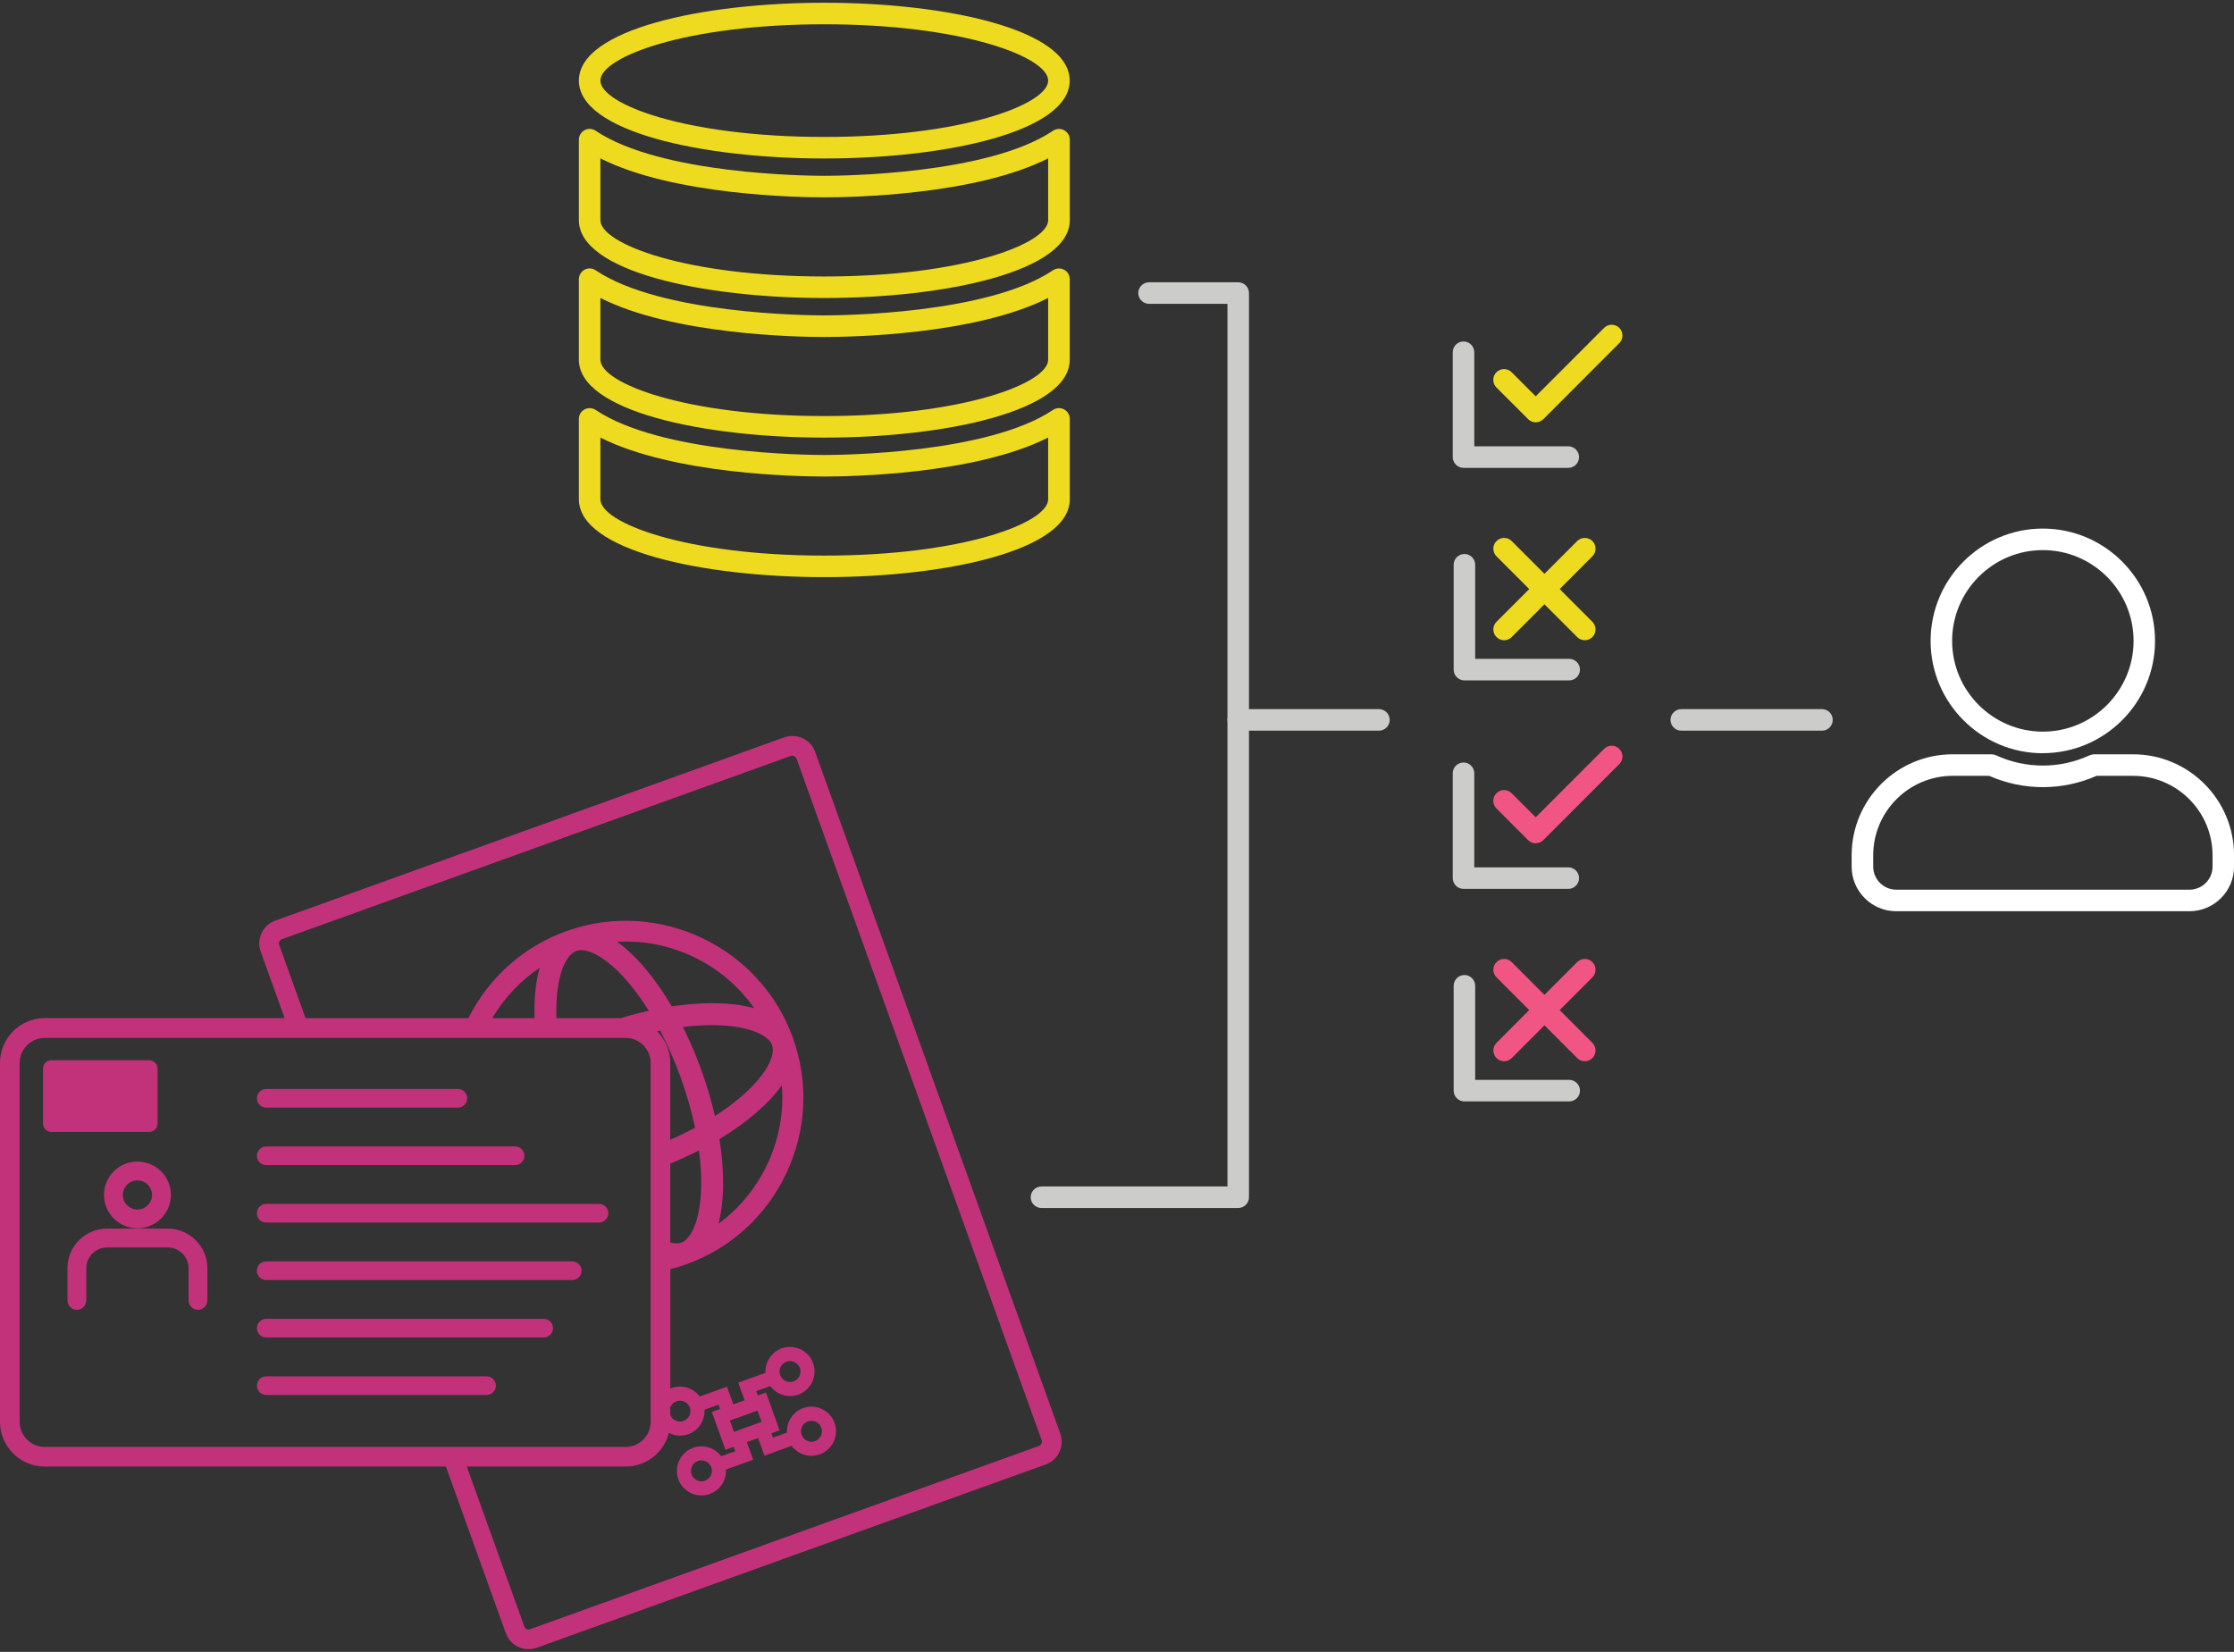 <svg width="407" height="301" viewBox="0 0 407 301" fill="none" xmlns="http://www.w3.org/2000/svg">
<rect x="0" y="0" width="407" height="301" fill="#333333" stroke="none"/>
<g clip-path="url(#clip0_164_418)">
<path d="M27.177 193.679H9.369C8.795 193.679 8.33 194.145 8.33 194.719V204.734C8.33 205.308 8.795 205.774 9.369 205.774H27.177C27.75 205.774 28.215 205.308 28.215 204.734V194.719C28.215 194.145 27.75 193.679 27.177 193.679Z" fill="#C2327B"/>
<path d="M27.177 206.255H9.369C8.526 206.255 7.84 205.568 7.84 204.724V194.719C7.84 193.876 8.526 193.189 9.369 193.189H27.177C28.019 193.189 28.705 193.876 28.705 194.719V204.724C28.705 205.568 28.019 206.255 27.177 206.255ZM9.369 194.17C9.065 194.17 8.82 194.415 8.82 194.719V204.724C8.82 205.028 9.065 205.274 9.369 205.274H27.177C27.48 205.274 27.725 205.028 27.725 204.724V194.719C27.725 194.415 27.48 194.17 27.177 194.17H9.369Z" fill="#C2327B"/>
<path d="M88.635 251.278H48.492C47.826 251.278 47.287 251.817 47.287 252.484C47.287 253.151 47.826 253.691 48.492 253.691H88.635C89.301 253.691 89.84 253.151 89.84 252.484C89.84 251.817 89.301 251.278 88.635 251.278Z" fill="#C2327B"/>
<path d="M88.644 254.182H48.502C47.561 254.182 46.807 253.416 46.807 252.485C46.807 251.553 47.571 250.788 48.502 250.788H88.644C89.585 250.788 90.34 251.553 90.34 252.485C90.34 253.416 89.576 254.182 88.644 254.182ZM48.502 251.769C48.1 251.769 47.787 252.092 47.787 252.485C47.787 252.877 48.11 253.201 48.502 253.201H88.644C89.046 253.201 89.36 252.877 89.36 252.485C89.36 252.092 89.037 251.769 88.644 251.769H48.502Z" fill="#C2327B"/>
<path d="M99.052 240.812H48.502C47.836 240.812 47.297 241.352 47.297 242.019C47.297 242.686 47.836 243.225 48.502 243.225H99.052C99.719 243.225 100.258 242.686 100.258 242.019C100.258 241.352 99.719 240.812 99.052 240.812Z" fill="#C2327B"/>
<path d="M99.052 243.705H48.502C47.561 243.705 46.807 242.94 46.807 242.008C46.807 241.077 47.571 240.312 48.502 240.312H99.052C99.993 240.312 100.748 241.077 100.748 242.008C100.748 242.94 99.984 243.705 99.052 243.705ZM48.502 241.302C48.1 241.302 47.787 241.626 47.787 242.018C47.787 242.411 48.11 242.734 48.502 242.734H99.052C99.454 242.734 99.768 242.411 99.768 242.018C99.768 241.626 99.445 241.302 99.052 241.302H48.502Z" fill="#C2327B"/>
<path d="M104.256 230.336H48.492C47.826 230.336 47.287 230.875 47.287 231.542C47.287 232.209 47.826 232.749 48.492 232.749H104.256C104.923 232.749 105.462 232.209 105.462 231.542C105.462 230.875 104.923 230.336 104.256 230.336Z" fill="#C2327B"/>
<path d="M104.256 233.24H48.492C47.551 233.24 46.797 232.475 46.797 231.543C46.797 230.611 47.561 229.846 48.492 229.846H104.256C105.197 229.846 105.952 230.611 105.952 231.543C105.952 232.475 105.187 233.24 104.256 233.24ZM48.502 230.827C48.1 230.827 47.787 231.15 47.787 231.543C47.787 231.935 48.11 232.259 48.502 232.259H104.266C104.668 232.259 104.982 231.935 104.982 231.543C104.982 231.15 104.658 230.827 104.266 230.827H48.502Z" fill="#C2327B"/>
<path d="M109.137 219.86H48.492C47.826 219.86 47.287 220.399 47.287 221.066C47.287 221.733 47.826 222.273 48.492 222.273H109.137C109.803 222.273 110.343 221.733 110.343 221.066C110.343 220.399 109.803 219.86 109.137 219.86Z" fill="#C2327B"/>
<path d="M109.137 222.764H48.492C47.551 222.764 46.797 221.998 46.797 221.067C46.797 220.135 47.561 219.37 48.492 219.37H109.137C110.078 219.37 110.832 220.135 110.832 221.067C110.832 221.998 110.068 222.764 109.137 222.764ZM48.502 220.351C48.1 220.351 47.777 220.674 47.777 221.067C47.777 221.459 48.1 221.783 48.492 221.783H109.137C109.539 221.783 109.852 221.459 109.852 221.067C109.852 220.674 109.529 220.351 109.137 220.351H48.502Z" fill="#C2327B"/>
<path d="M48.502 211.807H93.848C94.515 211.807 95.054 211.267 95.054 210.6C95.054 209.933 94.515 209.394 93.848 209.394H48.502C47.836 209.394 47.297 209.933 47.297 210.6C47.297 211.267 47.836 211.807 48.502 211.807Z" fill="#C2327B"/>
<path d="M93.849 212.297H48.502C47.561 212.297 46.807 211.532 46.807 210.6C46.807 209.668 47.571 208.903 48.502 208.903H93.849C94.789 208.903 95.544 209.668 95.544 210.6C95.544 211.532 94.779 212.297 93.849 212.297ZM48.502 209.884C48.1 209.884 47.787 210.208 47.787 210.6C47.787 210.993 48.11 211.316 48.502 211.316H93.849C94.25 211.316 94.564 210.993 94.564 210.6C94.564 210.208 94.24 209.884 93.849 209.884H48.502Z" fill="#C2327B"/>
<path d="M48.502 201.331H83.431C84.097 201.331 84.636 200.791 84.636 200.124C84.636 199.457 84.097 198.917 83.431 198.917H48.502C47.836 198.917 47.297 199.457 47.297 200.124C47.297 200.791 47.836 201.331 48.502 201.331Z" fill="#C2327B"/>
<path d="M83.431 201.821H48.502C47.561 201.821 46.807 201.056 46.807 200.124C46.807 199.192 47.571 198.427 48.502 198.427H83.431C84.371 198.427 85.126 199.192 85.126 200.124C85.126 201.056 84.362 201.821 83.431 201.821ZM48.502 199.408C48.1 199.408 47.787 199.732 47.787 200.124C47.787 200.517 48.11 200.84 48.502 200.84H83.431C83.832 200.84 84.146 200.517 84.146 200.124C84.146 199.732 83.823 199.408 83.431 199.408H48.502Z" fill="#C2327B"/>
<path d="M19.434 217.742C19.434 220.822 21.953 223.333 25.04 223.333C28.127 223.333 30.646 220.831 30.646 217.742C30.646 214.652 28.137 212.15 25.04 212.15C21.943 212.15 19.434 214.652 19.434 217.742ZM28.196 217.742C28.196 219.468 26.784 220.88 25.04 220.88C23.295 220.88 21.884 219.478 21.884 217.742C21.884 216.005 23.295 214.603 25.04 214.603C26.784 214.603 28.196 216.005 28.196 217.742Z" fill="#C2327B"/>
<path d="M25.04 223.813C21.678 223.813 18.944 221.086 18.944 217.732C18.944 214.377 21.678 211.65 25.04 211.65C28.401 211.65 31.136 214.377 31.136 217.732C31.136 221.086 28.401 223.813 25.04 223.813ZM25.04 212.641C22.217 212.641 19.924 214.926 19.924 217.741C19.924 220.557 22.217 222.842 25.04 222.842C27.862 222.842 30.156 220.557 30.156 217.741C30.156 214.926 27.862 212.641 25.04 212.641ZM25.04 221.361C23.031 221.361 21.394 219.733 21.394 217.732C21.394 215.73 23.031 214.102 25.04 214.102C27.049 214.102 28.686 215.73 28.686 217.732C28.686 219.733 27.049 221.361 25.04 221.361ZM25.04 215.093C23.57 215.093 22.374 216.28 22.374 217.741C22.374 219.203 23.57 220.39 25.04 220.39C26.51 220.39 27.706 219.203 27.706 217.741C27.706 216.28 26.51 215.093 25.04 215.093Z" fill="#C2327B"/>
<path d="M30.577 224.362H19.513C15.808 224.362 12.79 227.383 12.79 231.091V236.947C12.79 237.624 13.338 238.173 14.015 238.173C14.691 238.173 15.24 237.624 15.24 236.947V231.091C15.24 228.737 17.151 226.814 19.513 226.814H30.577C32.929 226.814 34.85 228.727 34.85 231.091V236.947C34.85 237.624 35.399 238.173 36.075 238.173C36.752 238.173 37.3 237.624 37.3 236.947V231.091C37.3 227.383 34.282 224.362 30.577 224.362Z" fill="#C2327B"/>
<path d="M36.065 238.664C35.125 238.664 34.35 237.889 34.35 236.947V231.091C34.35 229.002 32.655 227.305 30.567 227.305H19.503C17.415 227.305 15.72 229.002 15.72 231.091V236.947C15.72 237.889 14.946 238.664 14.005 238.664C13.064 238.664 12.29 237.889 12.29 236.947V231.091C12.29 227.109 15.524 223.872 19.503 223.872H30.567C34.546 223.872 37.781 227.109 37.781 231.091V236.947C37.781 237.889 37.006 238.664 36.065 238.664ZM19.513 226.324H30.577C33.204 226.324 35.34 228.462 35.34 231.091V236.947C35.34 237.349 35.673 237.683 36.075 237.683C36.477 237.683 36.81 237.349 36.81 236.947V231.091C36.81 227.658 34.017 224.852 30.577 224.852H19.513C16.082 224.852 13.28 227.648 13.28 231.091V236.947C13.28 237.349 13.613 237.683 14.014 237.683C14.416 237.683 14.75 237.349 14.75 236.947V231.091C14.75 228.462 16.886 226.324 19.513 226.324Z" fill="#C2327B"/>
<path d="M192.695 261.372L148.035 137.169C147.682 136.189 146.966 135.404 146.026 134.962C145.085 134.521 144.017 134.462 143.046 134.815L50.315 168.215C49.335 168.568 48.551 169.284 48.11 170.226C47.669 171.177 47.61 172.237 47.963 173.218L52.559 186.009H8.144C3.93 186.009 0.49 189.442 0.49 193.67V259.076C0.49 263.294 3.92 266.737 8.144 266.737H81.578L92.614 297.43C93.182 299.019 94.691 300.019 96.289 300.019C96.73 300.019 97.171 299.941 97.612 299.784L190.343 266.384C191.323 266.031 192.107 265.315 192.548 264.373C192.989 263.422 193.048 262.362 192.695 261.382V261.372ZM3.097 259.076V193.67C3.097 190.884 5.361 188.618 8.144 188.618H113.978C116.762 188.618 119.026 190.884 119.026 193.67V259.076C119.026 261.862 116.762 264.128 113.978 264.128H8.144C5.361 264.128 3.097 261.862 3.097 259.076ZM104.825 172.816C107.843 171.727 113.694 175.778 118.977 184.508C117.066 184.91 115.105 185.42 113.116 186.019H100.885C100.552 178.603 102.306 173.718 104.815 172.816H104.825ZM130.531 207.294C136.294 203.871 140.616 199.977 142.782 196.279C144.213 207.245 139.214 218.124 130.012 224.176C131.462 220.046 131.668 214.072 130.531 207.294ZM129.924 204.155C129.287 201.272 128.434 198.28 127.346 195.249C126.258 192.218 125.014 189.363 123.661 186.735C133.442 185.401 140.057 187.313 141.125 190.285C142.194 193.258 138.323 198.947 129.924 204.155ZM121.623 256.33C121.858 255.673 122.358 255.123 123.063 254.868C124.308 254.417 125.69 255.064 126.131 256.32C126.582 257.566 125.935 258.949 124.68 259.39C123.436 259.841 122.074 259.194 121.613 257.958V256.33H121.623ZM118.683 187.657C119.31 187.51 119.927 187.372 120.535 187.255C121.946 189.913 123.299 192.914 124.504 196.269C125.709 199.624 126.582 202.792 127.189 205.745C125.484 206.676 123.622 207.569 121.623 208.422V193.679C121.623 191.237 120.466 189.059 118.683 187.657ZM121.623 211.689C123.769 210.816 125.817 209.874 127.738 208.864C129.228 218.957 127.297 225.804 124.279 226.893C123.544 227.158 122.642 227.109 121.632 226.775V211.689H121.623ZM122.132 183.929C118.683 177.985 114.733 173.512 110.979 171.246C121.926 170.04 132.707 175.238 138.577 184.596C134.559 183.125 128.748 182.889 122.132 183.919V183.929ZM97.896 186.019H88.831C91.242 181.654 94.77 177.877 99.209 175.209C98.151 178.024 97.71 181.742 97.896 186.019ZM190.196 263.255C190.049 263.569 189.784 263.814 189.461 263.932L96.73 297.332C96.053 297.577 95.309 297.224 95.064 296.547L84.342 266.737H113.969C117.771 266.737 120.927 263.942 121.515 260.302C122.544 261.077 123.916 261.352 125.219 260.881C127.032 260.224 128.081 258.39 127.817 256.546L131.188 255.329L131.805 257.046L130.316 257.585L132.462 263.549L133.952 263.01L134.569 264.726L131.198 265.943C130.237 264.354 128.258 263.608 126.444 264.256C124.377 265.001 123.299 267.287 124.043 269.356C124.788 271.426 127.072 272.505 129.14 271.759C130.953 271.102 132.001 269.268 131.737 267.434L136.598 265.688L135.441 262.48L138.421 261.411L139.577 264.618L144.438 262.872C145.398 264.462 147.378 265.207 149.191 264.56C151.259 263.814 152.337 261.529 151.592 259.459C150.847 257.389 148.564 256.31 146.496 257.056C144.683 257.713 143.634 259.547 143.899 261.391L140.528 262.608L139.91 260.891L141.4 260.352L139.254 254.388L137.764 254.927L137.146 253.211L140.518 251.994C141.478 253.583 143.458 254.329 145.271 253.681C147.339 252.936 148.417 250.65 147.672 248.581C146.927 246.511 144.644 245.432 142.576 246.177C140.763 246.835 139.714 248.669 139.979 250.503L135.118 252.249L136.274 255.457L133.295 256.526L132.138 253.318L127.277 255.064C126.317 253.475 124.337 252.73 122.524 253.377C122.191 253.495 121.897 253.672 121.623 253.858V230.866C122.701 230.601 123.789 230.297 124.857 229.914C141.331 223.98 149.907 205.745 143.977 189.256C138.107 172.923 120.172 164.35 103.815 169.961C103.815 169.961 103.806 169.961 103.796 169.961C103.649 170.01 103.502 170.059 103.355 170.108C95.299 173.012 89.134 178.868 85.626 186.009H55.313L50.394 172.335C50.276 172.011 50.295 171.658 50.443 171.344C50.59 171.03 50.854 170.785 51.178 170.667L143.909 137.268C144.046 137.219 144.193 137.189 144.34 137.189C144.526 137.189 144.722 137.228 144.899 137.317C145.212 137.464 145.457 137.729 145.575 138.052L190.235 262.255C190.353 262.578 190.333 262.931 190.186 263.245L190.196 263.255ZM132.344 258.547L138.303 256.399L139.371 259.38L133.413 261.529L132.335 258.547H132.344ZM128.601 270.278C127.356 270.73 125.974 270.082 125.533 268.827C125.082 267.581 125.729 266.198 126.983 265.756C128.228 265.305 129.61 265.953 130.051 267.208C130.502 268.454 129.855 269.837 128.601 270.278ZM147.025 258.537C148.27 258.086 149.652 258.733 150.093 259.989C150.544 261.234 149.897 262.617 148.642 263.059C147.398 263.51 146.016 262.863 145.575 261.607C145.124 260.361 145.771 258.978 147.025 258.537ZM143.115 247.649C144.36 247.198 145.741 247.845 146.182 249.101C146.633 250.346 145.986 251.729 144.732 252.171C143.487 252.622 142.105 251.975 141.664 250.719C141.214 249.473 141.86 248.09 143.115 247.649Z" fill="#C2327B"/>
<path d="M96.289 300.5C94.436 300.5 92.78 299.333 92.153 297.587L81.235 267.228H8.144C3.656 267.228 0 263.569 0 259.076V193.67C0 189.177 3.656 185.518 8.144 185.518H51.854L47.493 173.385C47.091 172.286 47.15 171.089 47.659 170.02C48.159 168.961 49.041 168.147 50.148 167.754L142.88 134.354C143.977 133.962 145.173 134.021 146.241 134.521C147.3 135.021 148.113 135.904 148.505 137.013L193.166 261.215C193.558 262.313 193.508 263.51 192.999 264.579C192.499 265.648 191.617 266.453 190.51 266.845L97.778 300.245C97.298 300.422 96.798 300.5 96.299 300.5H96.289ZM8.144 186.509C4.195 186.509 0.98 189.726 0.98 193.679V259.086C0.98 263.039 4.195 266.257 8.144 266.257H81.921L93.074 297.273C93.564 298.627 94.858 299.529 96.289 299.529C96.681 299.529 97.063 299.46 97.445 299.323L190.176 265.923C191.029 265.619 191.715 264.991 192.107 264.158C192.499 263.334 192.538 262.402 192.234 261.548L147.574 137.346C147.27 136.493 146.643 135.806 145.81 135.414C144.977 135.021 144.056 134.982 143.203 135.286L50.472 168.686C49.619 168.99 48.933 169.618 48.541 170.452C48.149 171.276 48.11 172.207 48.414 173.061L53.245 186.509H8.144ZM96.289 297.891C96.024 297.891 95.769 297.832 95.524 297.714C95.093 297.508 94.76 297.145 94.603 296.704L83.646 266.247H113.969C117.497 266.247 120.466 263.716 121.035 260.224L121.162 259.42L121.809 259.91C122.75 260.616 123.965 260.813 125.063 260.42C126.621 259.861 127.581 258.262 127.336 256.624L127.278 256.232L131.482 254.721L132.433 257.36L130.943 257.899L132.756 262.941L134.246 262.402L135.196 265.04L130.992 266.561L130.786 266.217C129.924 264.795 128.179 264.177 126.611 264.746C125.739 265.06 125.033 265.698 124.631 266.551C124.23 267.404 124.19 268.346 124.504 269.229C125.161 271.043 127.16 271.985 128.973 271.338C130.531 270.779 131.492 269.18 131.247 267.542L131.188 267.149L135.961 265.433L134.804 262.225L138.705 260.822L139.861 264.03L144.634 262.313L144.84 262.657C145.702 264.079 147.447 264.697 149.015 264.128C150.828 263.471 151.769 261.47 151.122 259.655C150.465 257.841 148.456 256.899 146.653 257.546C145.095 258.105 144.134 259.704 144.379 261.342L144.438 261.735L140.234 263.245L139.283 260.607L140.773 260.067L138.96 255.025L137.47 255.565L136.519 252.926L140.724 251.406L140.929 251.749C141.782 253.162 143.536 253.789 145.104 253.22C146.917 252.563 147.858 250.562 147.212 248.747C146.555 246.933 144.556 245.991 142.743 246.639C141.184 247.198 140.224 248.797 140.469 250.435L140.528 250.827L135.755 252.544L136.911 255.751L133.011 257.154L131.854 253.946L127.082 255.663L126.876 255.32C126.023 253.907 124.269 253.279 122.701 253.848C122.446 253.936 122.201 254.074 121.917 254.27L121.143 254.81V230.493L121.515 230.405C122.75 230.1 123.759 229.806 124.7 229.463C132.54 226.638 138.822 220.909 142.38 213.347C145.937 205.784 146.339 197.289 143.517 189.432C137.774 173.453 120.035 164.929 103.982 170.442L103.521 170.589C95.867 173.345 89.674 178.907 86.067 186.244L85.93 186.519H54.97L49.933 172.521C49.776 172.07 49.796 171.59 50.002 171.148C50.207 170.717 50.56 170.383 51.011 170.226L143.742 136.826C143.938 136.758 144.144 136.718 144.34 136.718C144.605 136.718 144.869 136.777 145.104 136.895C145.536 137.101 145.869 137.464 146.026 137.905L190.686 262.107C190.843 262.559 190.823 263.039 190.617 263.481C190.412 263.912 190.059 264.246 189.608 264.403L96.877 297.803C96.681 297.871 96.475 297.91 96.269 297.91L96.289 297.891ZM85.038 267.228L95.524 296.38C95.593 296.586 95.75 296.743 95.936 296.841C96.132 296.93 96.357 296.949 96.563 296.871L189.294 263.471C189.5 263.402 189.657 263.245 189.745 263.049C189.843 262.853 189.853 262.627 189.775 262.431L145.114 138.229C145.046 138.023 144.889 137.866 144.693 137.768C144.497 137.68 144.281 137.66 144.075 137.738L51.344 171.138C51.138 171.207 50.982 171.364 50.893 171.56C50.795 171.756 50.786 171.982 50.864 172.178L55.666 185.528H85.332C89.066 178.093 95.397 172.463 103.198 169.657C103.286 169.628 103.384 169.598 103.472 169.569L103.649 169.51C120.231 163.821 138.519 172.61 144.448 189.089C147.359 197.181 146.937 205.941 143.272 213.749C139.597 221.557 133.119 227.462 125.033 230.375C124.161 230.689 123.23 230.974 122.123 231.248V253.014C122.201 252.975 122.289 252.946 122.368 252.916C124.239 252.249 126.327 252.897 127.483 254.466L132.442 252.681L133.599 255.888L135.657 255.143L134.5 251.935L139.459 250.15C139.352 248.198 140.547 246.364 142.409 245.687C144.732 244.853 147.3 246.06 148.133 248.385C148.966 250.709 147.76 253.279 145.438 254.113C143.576 254.78 141.488 254.133 140.322 252.563L137.774 253.485L138.058 254.28L139.548 253.74L142.027 260.626L140.537 261.166L140.822 261.96L143.37 261.038C143.262 259.086 144.458 257.252 146.32 256.575C147.437 256.173 148.652 256.232 149.74 256.742C150.818 257.252 151.641 258.154 152.043 259.273C152.876 261.597 151.671 264.167 149.348 265.001C147.476 265.678 145.389 265.021 144.232 263.451L139.273 265.237L138.117 262.029L136.059 262.774L137.215 265.982L132.256 267.767C132.364 269.719 131.168 271.554 129.306 272.23C126.993 273.064 124.416 271.858 123.583 269.533C123.181 268.405 123.24 267.189 123.749 266.11C124.259 265.031 125.161 264.207 126.278 263.804C128.14 263.128 130.227 263.785 131.394 265.354L133.942 264.432L133.658 263.638L132.168 264.177L129.688 257.281L131.178 256.742L130.894 255.947L128.346 256.869C128.454 258.821 127.258 260.656 125.396 261.333C124.23 261.754 122.956 261.656 121.858 261.087C120.946 264.687 117.742 267.218 113.978 267.218H85.048L85.038 267.228ZM127.787 270.906C127.366 270.906 126.944 270.818 126.562 270.632C125.866 270.298 125.337 269.719 125.072 268.993C124.808 268.268 124.847 267.483 125.18 266.786C125.513 266.09 126.092 265.56 126.817 265.295C127.542 265.031 128.326 265.07 129.022 265.403C129.718 265.737 130.247 266.316 130.512 267.041C130.776 267.767 130.737 268.552 130.404 269.248C130.071 269.945 129.492 270.475 128.767 270.739C128.444 270.857 128.12 270.916 127.787 270.916V270.906ZM127.787 266.1C127.572 266.1 127.356 266.139 127.14 266.217C126.66 266.394 126.278 266.737 126.062 267.198C125.847 267.659 125.817 268.179 125.994 268.66C126.17 269.141 126.513 269.523 126.974 269.739C127.434 269.955 127.954 269.984 128.434 269.808C128.914 269.631 129.296 269.288 129.512 268.827C129.728 268.366 129.757 267.846 129.581 267.365C129.404 266.884 129.061 266.502 128.601 266.286C128.346 266.168 128.062 266.1 127.787 266.1ZM113.969 264.619H8.144C5.086 264.619 2.607 262.127 2.607 259.076V193.67C2.607 190.609 5.096 188.128 8.144 188.128H113.978C117.036 188.128 119.516 190.619 119.516 193.67V259.076C119.516 262.137 117.026 264.619 113.978 264.619H113.969ZM8.144 189.118C5.635 189.118 3.587 191.168 3.587 193.679V259.086C3.587 261.597 5.635 263.647 8.144 263.647H113.978C116.487 263.647 118.536 261.597 118.536 259.086V193.679C118.536 191.168 116.487 189.118 113.978 189.118H8.144ZM147.839 263.687C147.417 263.687 146.996 263.598 146.604 263.412C145.908 263.079 145.379 262.5 145.114 261.774C144.575 260.273 145.359 258.615 146.859 258.076C148.358 257.536 150.014 258.321 150.553 259.822C150.818 260.548 150.779 261.333 150.446 262.029C150.112 262.725 149.534 263.255 148.809 263.52C148.486 263.638 148.162 263.687 147.829 263.687H147.839ZM147.192 258.998C146.202 259.351 145.683 260.45 146.045 261.45C146.398 262.441 147.496 262.961 148.486 262.598C148.966 262.421 149.348 262.078 149.564 261.617C149.779 261.156 149.809 260.636 149.632 260.155C149.279 259.165 148.182 258.645 147.192 259.008V258.998ZM133.119 262.156L131.717 258.252L138.597 255.771L139.998 259.675L133.119 262.156ZM132.972 258.841L133.716 260.901L138.754 259.086L138.009 257.026L132.972 258.841ZM123.887 260.018C122.711 260.018 121.593 259.292 121.172 258.125L121.143 257.958L121.172 256.173C121.466 255.349 122.093 254.702 122.907 254.407C123.632 254.142 124.416 254.182 125.112 254.515C125.807 254.849 126.337 255.427 126.601 256.153C126.866 256.879 126.827 257.664 126.494 258.36C126.16 259.057 125.582 259.587 124.857 259.851C124.533 259.969 124.21 260.018 123.887 260.018ZM122.113 257.86C122.505 258.792 123.563 259.263 124.524 258.919C125.004 258.743 125.386 258.4 125.602 257.939C125.817 257.478 125.847 256.958 125.67 256.477C125.494 255.996 125.151 255.614 124.69 255.398C124.23 255.182 123.71 255.153 123.23 255.329C122.72 255.516 122.319 255.908 122.113 256.418V257.86ZM143.928 252.799C143.507 252.799 143.086 252.71 142.694 252.524C141.998 252.19 141.468 251.612 141.204 250.886C140.665 249.385 141.449 247.727 142.948 247.188C143.674 246.923 144.458 246.962 145.153 247.296C145.849 247.629 146.378 248.208 146.643 248.934C146.908 249.66 146.868 250.444 146.535 251.141C146.202 251.837 145.624 252.367 144.899 252.632C144.575 252.75 144.252 252.808 143.919 252.808L143.928 252.799ZM143.928 247.992C143.713 247.992 143.497 248.031 143.282 248.11C142.292 248.463 141.772 249.562 142.135 250.562C142.311 251.043 142.654 251.425 143.115 251.641C143.576 251.857 144.095 251.886 144.575 251.71C145.055 251.533 145.438 251.19 145.653 250.729C145.869 250.268 145.898 249.748 145.722 249.267C145.545 248.787 145.202 248.404 144.742 248.188C144.487 248.071 144.203 248.002 143.928 248.002V247.992ZM123.24 227.55C122.701 227.55 122.103 227.442 121.466 227.236L121.133 227.128V211.365L121.437 211.238C123.602 210.355 125.641 209.413 127.503 208.432L128.111 208.109L128.209 208.795C129.63 218.418 128.071 226.049 124.426 227.364C124.063 227.491 123.661 227.56 123.23 227.56L123.24 227.55ZM122.113 226.402C122.897 226.618 123.563 226.628 124.102 226.432C126.68 225.5 128.64 219.32 127.346 209.619C125.709 210.453 123.955 211.257 122.113 212.022V226.412V226.402ZM129.061 225.392L129.541 224.019C130.972 219.948 131.149 214.033 130.041 207.373L129.982 207.039L130.267 206.873C135.931 203.508 140.224 199.663 142.341 196.034L143.066 194.798L143.252 196.22C144.703 207.314 139.606 218.447 130.267 224.588L129.051 225.382L129.061 225.392ZM131.07 207.549C132.031 213.533 131.962 218.928 130.894 222.979C138.813 217.172 143.233 207.52 142.439 197.731C140.106 201.066 136.127 204.509 131.07 207.559V207.549ZM121.133 209.168V193.679C121.133 191.472 120.133 189.422 118.379 188.039L117.575 187.412L118.565 187.176C119.202 187.029 119.829 186.892 120.437 186.774L120.79 186.705L120.956 187.029C122.456 189.844 123.798 192.895 124.945 196.112C126.101 199.329 127.013 202.537 127.65 205.656L127.719 206.009L127.395 206.186C125.67 207.128 123.789 208.03 121.789 208.884L121.103 209.178L121.133 209.168ZM119.721 187.922C121.25 189.442 122.113 191.492 122.113 193.679V207.677C123.71 206.981 125.219 206.245 126.631 205.49C126.004 202.527 125.141 199.486 124.043 196.436C122.946 193.395 121.682 190.492 120.28 187.804C120.094 187.843 119.917 187.882 119.731 187.922H119.721ZM129.6 204.94L129.453 204.263C128.806 201.321 127.944 198.349 126.895 195.416C125.837 192.483 124.612 189.638 123.24 186.96L122.926 186.342L123.612 186.244C132.923 184.969 140.322 186.558 141.606 190.109C142.88 193.66 138.195 199.604 130.208 204.568L129.62 204.93L129.6 204.94ZM124.416 187.127C125.68 189.658 126.827 192.326 127.807 195.072C128.797 197.819 129.62 200.605 130.247 203.361C138.205 198.27 141.557 192.944 140.655 190.443C139.753 187.941 133.775 185.97 124.406 187.127H124.416ZM113.194 186.509H100.424L100.405 186.038C100.081 178.77 101.757 173.394 104.658 172.345C108.294 171.03 114.361 175.925 119.398 184.243L119.761 184.832L119.084 184.969C117.242 185.352 115.282 185.862 113.263 186.47L113.194 186.489V186.509ZM101.365 185.528H113.047C114.821 184.989 116.556 184.537 118.202 184.175C113.028 175.866 107.579 172.345 105.001 173.277C103.002 174.003 101.12 178.063 101.375 185.528H101.365ZM98.406 186.509H87.998L88.399 185.783C90.908 181.232 94.564 177.436 98.954 174.797L100.16 174.071L99.66 175.386C98.641 178.103 98.19 181.771 98.376 185.999L98.396 186.509H98.406ZM89.674 185.528H97.386C97.279 182.017 97.592 178.887 98.317 176.357C94.809 178.701 91.849 181.84 89.674 185.528ZM139.753 185.548L138.411 185.057C134.471 183.615 128.718 183.39 122.211 184.41L121.878 184.459L121.711 184.165C118.32 178.328 114.419 173.885 110.725 171.658L109.48 170.913L110.921 170.756C122.015 169.53 133.05 174.866 138.989 184.341L139.753 185.558V185.548ZM129.757 182.801C132.629 182.801 135.216 183.105 137.401 183.704C131.776 175.65 122.211 171.03 112.43 171.609C115.831 174.042 119.32 178.162 122.387 183.38C124.984 182.988 127.464 182.791 129.757 182.791V182.801Z" fill="#C2327B"/>
<path d="M398.875 166.038H345.463C340.985 166.038 337.339 162.389 337.339 157.906V155.856C337.339 145.704 345.591 137.444 355.734 137.444H362.81C363.094 137.444 363.378 137.503 363.633 137.621C369.063 140.122 375.286 140.122 380.715 137.621C380.97 137.503 381.254 137.444 381.539 137.444H388.614C398.758 137.444 407.01 145.704 407.01 155.856V157.906C407.01 162.389 403.364 166.038 398.885 166.038H398.875ZM355.744 141.368C347.766 141.368 341.269 147.871 341.269 155.856V157.906C341.269 160.231 343.151 162.114 345.473 162.114H398.885C401.208 162.114 403.09 160.231 403.09 157.906V155.856C403.09 147.871 396.602 141.368 388.614 141.368H381.96C375.717 144.114 368.641 144.114 362.398 141.368H355.744ZM372.169 137.248C360.899 137.248 351.726 128.067 351.726 116.786C351.726 105.496 360.899 96.315 372.169 96.315C383.44 96.315 392.613 105.496 392.613 116.777C392.613 128.057 383.44 137.238 372.169 137.238V137.248ZM372.169 100.239C363.055 100.239 355.646 107.664 355.646 116.777C355.646 125.889 363.065 133.315 372.179 133.315C381.294 133.315 388.703 125.889 388.703 116.777C388.703 107.664 381.284 100.239 372.179 100.239H372.169Z" fill="white"/>
<path d="M285.72 85.25H266.629C265.551 85.25 264.669 84.368 264.669 83.289V64.181C264.669 63.102 265.551 62.219 266.629 62.219C267.707 62.219 268.589 63.102 268.589 64.181V81.327H285.72C286.798 81.327 287.68 82.21 287.68 83.289C287.68 84.368 286.798 85.25 285.72 85.25Z" fill="#CCCCCB"/>
<path d="M279.781 76.952C279.281 76.952 278.782 76.756 278.399 76.373L272.627 70.605C271.863 69.84 271.863 68.594 272.627 67.829C273.391 67.064 274.636 67.064 275.4 67.829L279.781 72.214L292.238 59.747C293.002 58.982 294.247 58.982 295.011 59.747C295.775 60.512 295.775 61.758 295.011 62.523L281.173 76.373C280.791 76.756 280.291 76.952 279.791 76.952H279.781Z" fill="#EEDB20"/>
<path d="M285.887 123.976H266.796C265.718 123.976 264.836 123.094 264.836 122.015V102.907C264.836 101.828 265.718 100.945 266.796 100.945C267.874 100.945 268.756 101.828 268.756 102.907V120.053H285.887C286.965 120.053 287.847 120.936 287.847 122.015C287.847 123.094 286.965 123.976 285.887 123.976Z" fill="#CCCCCB"/>
<path d="M274.019 116.659C273.519 116.659 273.019 116.463 272.637 116.08C271.872 115.315 271.872 114.069 272.637 113.304L287.337 98.59C288.102 97.825 289.346 97.825 290.111 98.59C290.875 99.356 290.875 100.601 290.111 101.366L275.41 116.08C275.028 116.463 274.528 116.659 274.028 116.659H274.019Z" fill="#EEDB20"/>
<path d="M288.719 116.659C288.219 116.659 287.72 116.463 287.337 116.08L272.637 101.366C271.872 100.601 271.872 99.356 272.637 98.59C273.401 97.825 274.646 97.825 275.41 98.59L290.111 113.304C290.875 114.069 290.875 115.315 290.111 116.08C289.729 116.463 289.229 116.659 288.729 116.659H288.719Z" fill="#EEDB20"/>
<path d="M285.72 161.967H266.629C265.551 161.967 264.669 161.084 264.669 160.005V140.897C264.669 139.818 265.551 138.935 266.629 138.935C267.707 138.935 268.589 139.818 268.589 140.897V158.043H285.72C286.798 158.043 287.68 158.926 287.68 160.005C287.68 161.084 286.798 161.967 285.72 161.967Z" fill="#CCCCCB"/>
<path d="M279.781 153.668C279.281 153.668 278.782 153.472 278.399 153.089L272.627 147.312C271.863 146.547 271.863 145.301 272.627 144.536C273.391 143.771 274.636 143.771 275.4 144.536L279.781 148.921L292.238 136.453C293.002 135.688 294.247 135.688 295.011 136.453C295.775 137.218 295.775 138.464 295.011 139.229L281.173 153.08C280.791 153.462 280.291 153.658 279.791 153.658L279.781 153.668Z" fill="#F05583"/>
<path d="M285.887 200.693H266.796C265.718 200.693 264.836 199.81 264.836 198.731V179.623C264.836 178.544 265.718 177.661 266.796 177.661C267.874 177.661 268.756 178.544 268.756 179.623V196.769H285.887C286.965 196.769 287.847 197.652 287.847 198.731C287.847 199.81 286.965 200.693 285.887 200.693Z" fill="#CCCCCB"/>
<path d="M274.019 193.375C273.519 193.375 273.019 193.179 272.637 192.797C271.872 192.032 271.872 190.786 272.637 190.021L287.337 175.307C288.102 174.542 289.346 174.542 290.111 175.307C290.875 176.072 290.875 177.318 290.111 178.083L275.41 192.797C275.028 193.179 274.528 193.375 274.028 193.375H274.019Z" fill="#F05583"/>
<path d="M288.719 193.375C288.219 193.375 287.72 193.179 287.337 192.797L272.637 178.083C271.872 177.318 271.872 176.072 272.637 175.307C273.401 174.542 274.646 174.542 275.41 175.307L290.111 190.021C290.875 190.786 290.875 192.032 290.111 192.797C289.729 193.179 289.229 193.375 288.729 193.375H288.719Z" fill="#F05583"/>
<path d="M150.171 28.878C127.954 28.878 105.462 24.003 105.462 14.684C105.462 5.365 127.954 0.5 150.171 0.5C172.389 0.5 194.881 5.375 194.881 14.684C194.881 23.993 172.389 28.878 150.171 28.878ZM150.171 4.424C124.896 4.424 109.382 10.397 109.382 14.684C109.382 18.97 124.896 24.954 150.171 24.954C175.446 24.954 190.96 18.97 190.96 14.684C190.96 10.397 175.446 4.424 150.171 4.424Z" fill="#EEDB20"/>
<path d="M150.171 54.302C127.954 54.302 105.462 49.427 105.462 40.118V25.454C105.462 24.728 105.864 24.061 106.501 23.718C107.138 23.375 107.912 23.414 108.52 23.826C120.378 31.8 147.163 32.036 150.181 32.036C153.2 32.036 179.974 31.81 191.842 23.826C192.44 23.424 193.215 23.384 193.861 23.728C194.498 24.071 194.9 24.738 194.9 25.454V40.118C194.9 49.427 172.408 54.302 150.191 54.302H150.171ZM109.382 28.858V40.118C109.382 44.405 124.896 50.379 150.171 50.379C175.446 50.379 190.96 44.405 190.96 40.118V28.858C177.632 35.597 154.905 35.959 150.171 35.959C145.438 35.959 122.701 35.597 109.382 28.858Z" fill="#EEDB20"/>
<path d="M150.171 79.737C127.954 79.737 105.462 74.862 105.462 65.544V50.879C105.462 50.153 105.864 49.486 106.501 49.143C107.138 48.8 107.912 48.839 108.52 49.251C120.378 57.245 147.163 57.471 150.181 57.471C153.2 57.471 179.964 57.236 191.833 49.251C192.43 48.849 193.205 48.81 193.852 49.143C194.489 49.486 194.89 50.153 194.89 50.879V65.544C194.89 74.862 172.399 79.737 150.181 79.737H150.171ZM109.382 54.293V65.544C109.382 69.83 124.896 75.814 150.171 75.814C175.446 75.814 190.96 69.83 190.96 65.544V54.293C177.622 61.041 154.905 61.404 150.171 61.404C145.438 61.404 122.701 61.041 109.382 54.293Z" fill="#EEDB20"/>
<path d="M150.171 105.163C127.954 105.163 105.462 100.288 105.462 90.979V76.324C105.462 75.598 105.864 74.931 106.501 74.598C107.138 74.264 107.912 74.293 108.52 74.696C120.398 82.68 147.163 82.906 150.181 82.906C153.2 82.906 179.955 82.671 191.842 74.696C192.44 74.293 193.215 74.254 193.861 74.598C194.498 74.941 194.9 75.608 194.9 76.324V90.979C194.9 100.288 172.408 105.163 150.191 105.163H150.171ZM109.382 79.728V90.979C109.382 95.265 124.896 101.239 150.171 101.239C175.446 101.239 190.96 95.265 190.96 90.979V79.728C177.622 86.467 154.895 86.829 150.171 86.829C145.447 86.829 122.711 86.467 109.382 79.728Z" fill="#EEDB20"/>
<path d="M225.585 220.115H189.735C188.657 220.115 187.775 219.232 187.775 218.153C187.775 217.074 188.657 216.191 189.735 216.191H223.625V55.362H209.336C208.258 55.362 207.376 54.479 207.376 53.4C207.376 52.321 208.258 51.438 209.336 51.438H225.585C226.663 51.438 227.545 52.321 227.545 53.4V218.153C227.545 219.232 226.663 220.115 225.585 220.115Z" fill="#CCCCCB"/>
<path d="M251.223 133.138H225.585C224.507 133.138 223.625 132.255 223.625 131.176C223.625 130.097 224.507 129.214 225.585 129.214H251.223C252.301 129.214 253.183 130.097 253.183 131.176C253.183 132.255 252.301 133.138 251.223 133.138Z" fill="#CCCCCB"/>
<path d="M331.939 133.138H306.301C305.223 133.138 304.341 132.255 304.341 131.176C304.341 130.097 305.223 129.214 306.301 129.214H331.939C333.017 129.214 333.899 130.097 333.899 131.176C333.899 132.255 333.017 133.138 331.939 133.138Z" fill="#CCCCCB"/>
</g>
<defs>
<clipPath id="clip0_164_418">
<rect width="407" height="300" fill="white" transform="translate(0 0.5)"/>
</clipPath>
</defs>
</svg>
